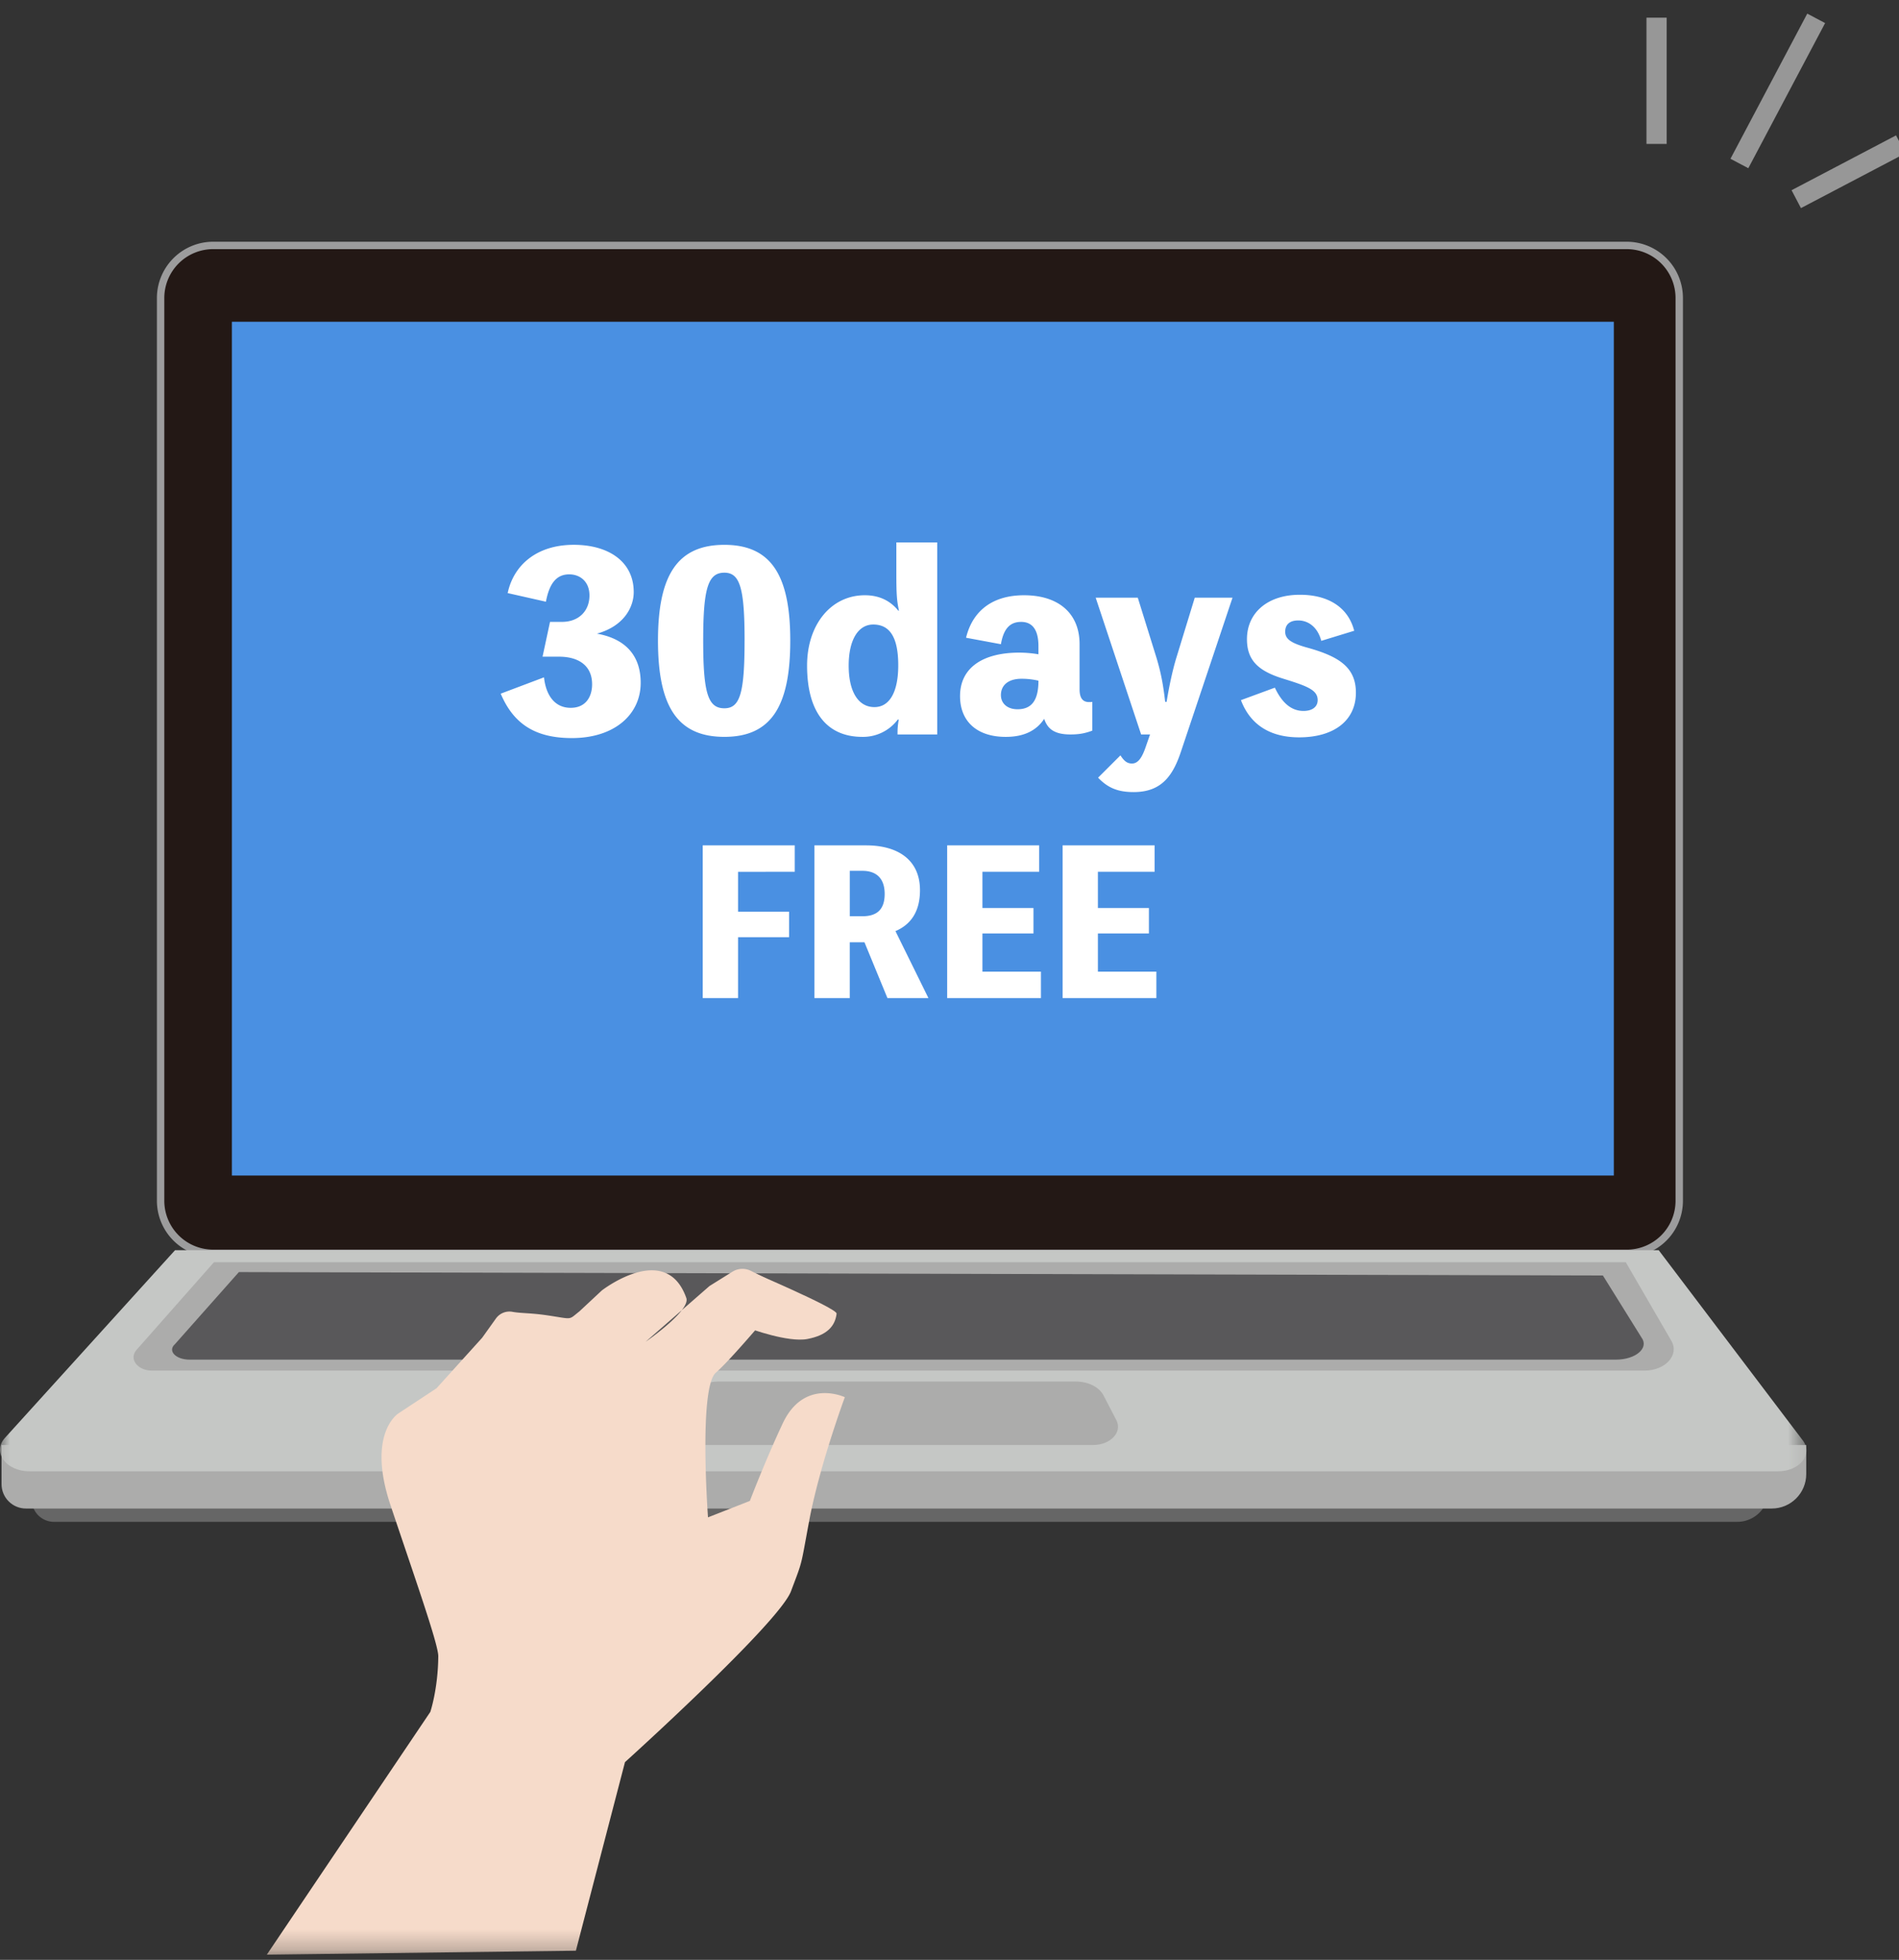 <svg xmlns="http://www.w3.org/2000/svg" xmlns:xlink="http://www.w3.org/1999/xlink" width="94" height="97"><rect width="100%" height="100%" fill="#333333" stroke="none"/><defs><path id="a" d="M0 84.746h89.419V0H0z"/></defs><g fill="none" fill-rule="evenodd"><g transform="translate(0 12)"><path fill="#666" d="M85.99 63.322H2.674a1.101 1.101 0 0 1-1.102-1.1v-1.618h85.977v1.164c0 .858-.698 1.554-1.557 1.554z"/><path fill="#ACACAB" d="M87.701 62.663H1.285c-.667 0-1.208-.54-1.208-1.205V59.52h89.331v1.44c0 .94-.764 1.703-1.707 1.703"/><path fill="#231815" d="M80.523 50.033H10.55a2.605 2.605 0 0 1-2.6-2.594V2.74a2.605 2.605 0 0 1 2.6-2.593h69.973a2.604 2.604 0 0 1 2.599 2.594v44.7a2.603 2.603 0 0 1-2.599 2.593"/><path stroke="#9C9C9D" stroke-width=".366" d="M80.523 50.033H10.55a2.605 2.605 0 0 1-2.6-2.594V2.74a2.605 2.605 0 0 1 2.6-2.593h69.973a2.604 2.604 0 0 1 2.599 2.594v44.7a2.603 2.603 0 0 1-2.599 2.593z"/><mask id="b" fill="#fff"><use xlink:href="#a"/></mask><path fill="#4A90E2" d="M11.479 46.182h68.405V3.925H11.479z" mask="url(#b)"/><path fill="#C5C7C5" d="M88.014 60.82H1.458c-1.16 0-1.855-.946-1.213-1.654l8.42-9.29h73.44l7.136 9.42c.519.684-.158 1.524-1.227 1.524" mask="url(#b)"/><path fill="#ACACAB" d="M81.403 55.836H7.521c-.72 0-1.154-.584-.763-1.025l3.833-4.339h69.885l2.257 3.893c.404.698-.295 1.471-1.33 1.471" mask="url(#b)"/><path fill="#59585A" d="M79.983 55.294H9.386c-.687 0-1.102-.435-.728-.764l3.167-3.57 67.517.168 1.911 3.07c.387.52-.282 1.096-1.27 1.096" mask="url(#b)"/><path fill="#ACACAB" d="M54.102 59.52H33.995c-.736 0-1.204-.579-.848-1.05l1.185-1.572c.242-.32.704-.52 1.205-.52h17.726c.606 0 1.148.274 1.362.688l.636 1.226c.307.593-.292 1.228-1.159 1.228" mask="url(#b)"/><path fill="#F6DBCA" d="M13.206 84.745l15.3-.196 2.43-9.333s7.626-6.884 8.218-8.46c.592-1.575.462-1.128.901-3.484.506-2.721 1.764-6.119 1.764-6.119s-2.011-.96-3.072 1.293c-.856 1.819-1.629 3.841-1.629 3.841l-2.072.813s-.473-6.426.393-7.166c.865-.739 3.63-4.088 3.63-4.088L37.17 50.9a.938.938 0 0 0-.918.044l-1.132.706-3.16 2.758s2.234-1.539 2.012-2.167c-1.006-2.845-4.183-.37-4.183-.37l-1.11 1.035c-.58.455-.285.382-1.666.184-.786-.111-1.231-.086-1.656-.164a.82.82 0 0 0-.81.334l-.68.951-2.259 2.5-1.887 1.244s-1.58.984-.395 4.53c1.185 3.546 2.373 6.896 2.368 7.487-.011 1.625-.394 2.758-.394 2.758l-8.094 12.016" mask="url(#b)"/><path fill="#F6DBCA" d="M37.118 53.755s1.888.701 2.85.517c.963-.185 1.37-.628 1.444-1.256.031-.267-4.478-2.18-4.478-2.18l.184 2.919z" mask="url(#b)"/><path fill="#FFF" d="M36.534 31.149v1.977h2.525v1.26h-2.525V37.4h-1.749v-7.56h4.555v1.308zm5.529 2.2h.621c.69 0 1.107-.3 1.107-1.105 0-.776-.417-1.144-1.107-1.144h-.62v2.249zm1.865 4.05l-1.137-2.762h-.728V37.4h-1.748v-7.56h2.554c1.563 0 2.67.708 2.67 2.22 0 1.074-.466 1.705-1.214 2.025l1.632 3.314h-2.03zm7.598-1.308V37.4h-4.642v-7.56h4.555v1.308H48.63v1.793h2.526v1.26H48.63v1.89zm5.714 0V37.4h-4.642v-7.56h4.555v1.308h-2.807v1.793h2.525v1.26h-2.525v1.89zM25.13 17.354c.285-1.354 1.405-2.389 3.274-2.389 1.703 0 2.965.82 2.965 2.34 0 .75-.488 1.688-1.822 2.057 1.334.237 2.167 1.01 2.167 2.435 0 1.557-1.286 2.733-3.405 2.733-1.786 0-2.882-.677-3.524-2.198l2.143-.808c.095.88.524 1.509 1.322 1.509.761 0 1.059-.57 1.059-1.164 0-.951-.703-1.367-1.63-1.367h-.823l.37-1.723h.595c.82 0 1.357-.534 1.357-1.307 0-.7-.477-1.045-1-1.045-.595 0-.976.392-1.155 1.354l-1.893-.427zm11.727 2.352c0-2.59-.227-3.362-1-3.362-.81 0-1.049.772-1.049 3.362 0 2.602.239 3.35 1.048 3.35.774 0 1-.748 1-3.35m2.262 0c0 3.244-.94 4.764-3.262 4.764-2.333 0-3.286-1.52-3.286-4.764 0-3.22.953-4.74 3.286-4.74 2.322 0 3.262 1.52 3.262 4.74m5.345 1.224c0-1.366-.405-2.02-1.238-2.02-.75 0-1.215.772-1.215 2.032 0 1.295.477 2.055 1.274 2.055.75 0 1.179-.747 1.179-2.067zm1.929-6.083v9.505h-1.964v-.071c0-.214.012-.393.06-.666h-.048a2.153 2.153 0 0 1-1.75.856c-1.775 0-2.74-1.248-2.74-3.529 0-2.032 1.191-3.481 2.858-3.481.703 0 1.25.261 1.655.76h.036c-.108-.487-.13-.832-.13-1.841v-1.533h2.023zm5.011 6.843a3.602 3.602 0 0 0-.845-.095c-.619 0-1.013.297-1.013.809 0 .404.31.7.822.7.69 0 1.036-.428 1.036-1.413zm2.036.428c0 .428.156.63.464.63.108 0 .143 0 .167-.012v1.425c-.38.143-.678.19-1.083.19-.774 0-1.131-.261-1.299-.772-.404.606-1.035.892-1.904.892-1.405 0-2.262-.749-2.262-2.02 0-1.403 1.13-2.15 2.928-2.15.263 0 .62.023.953.083v-.404c0-.82-.31-1.2-.856-1.2-.56 0-.87.344-1.002 1.104l-1.726-.32c.334-1.366 1.346-2.103 2.87-2.103 1.703 0 2.75.89 2.75 2.423v2.234zm7.571-4.538l-2.547 7.603c-.405 1.225-.977 2.02-2.346 2.02-.774 0-1.274-.202-1.762-.713l1.107-1.105c.19.297.345.404.572.404.286 0 .488-.261.678-.82l.215-.617h-.441l-2.25-6.772h2.084l.928 2.982c.238.796.333 1.366.429 2.175h.07c.132-.809.3-1.581.477-2.164l.917-2.993h1.869zm2.095 4.455c.381.808.857 1.152 1.417 1.152.464 0 .702-.225.702-.534 0-.5-.5-.69-1.69-1.058-1.239-.38-1.81-.903-1.81-1.96 0-1.307 1.024-2.198 2.619-2.198 1.417 0 2.394.63 2.69 1.782l-1.63.499c-.167-.64-.607-1.01-1.143-1.01-.417 0-.643.202-.643.558 0 .357.274.56 1.083.785 1.596.44 2.417.986 2.417 2.234 0 1.366-1.071 2.209-2.81 2.209-1.357 0-2.393-.558-2.881-1.841l1.68-.618z" mask="url(#b)"/></g><path d="M82 1.375v5.25m7.667-5.275l-3.334 6.3m7.31-.275l-4.286 2.25" stroke="#979797" stroke-linecap="square"/></g></svg>